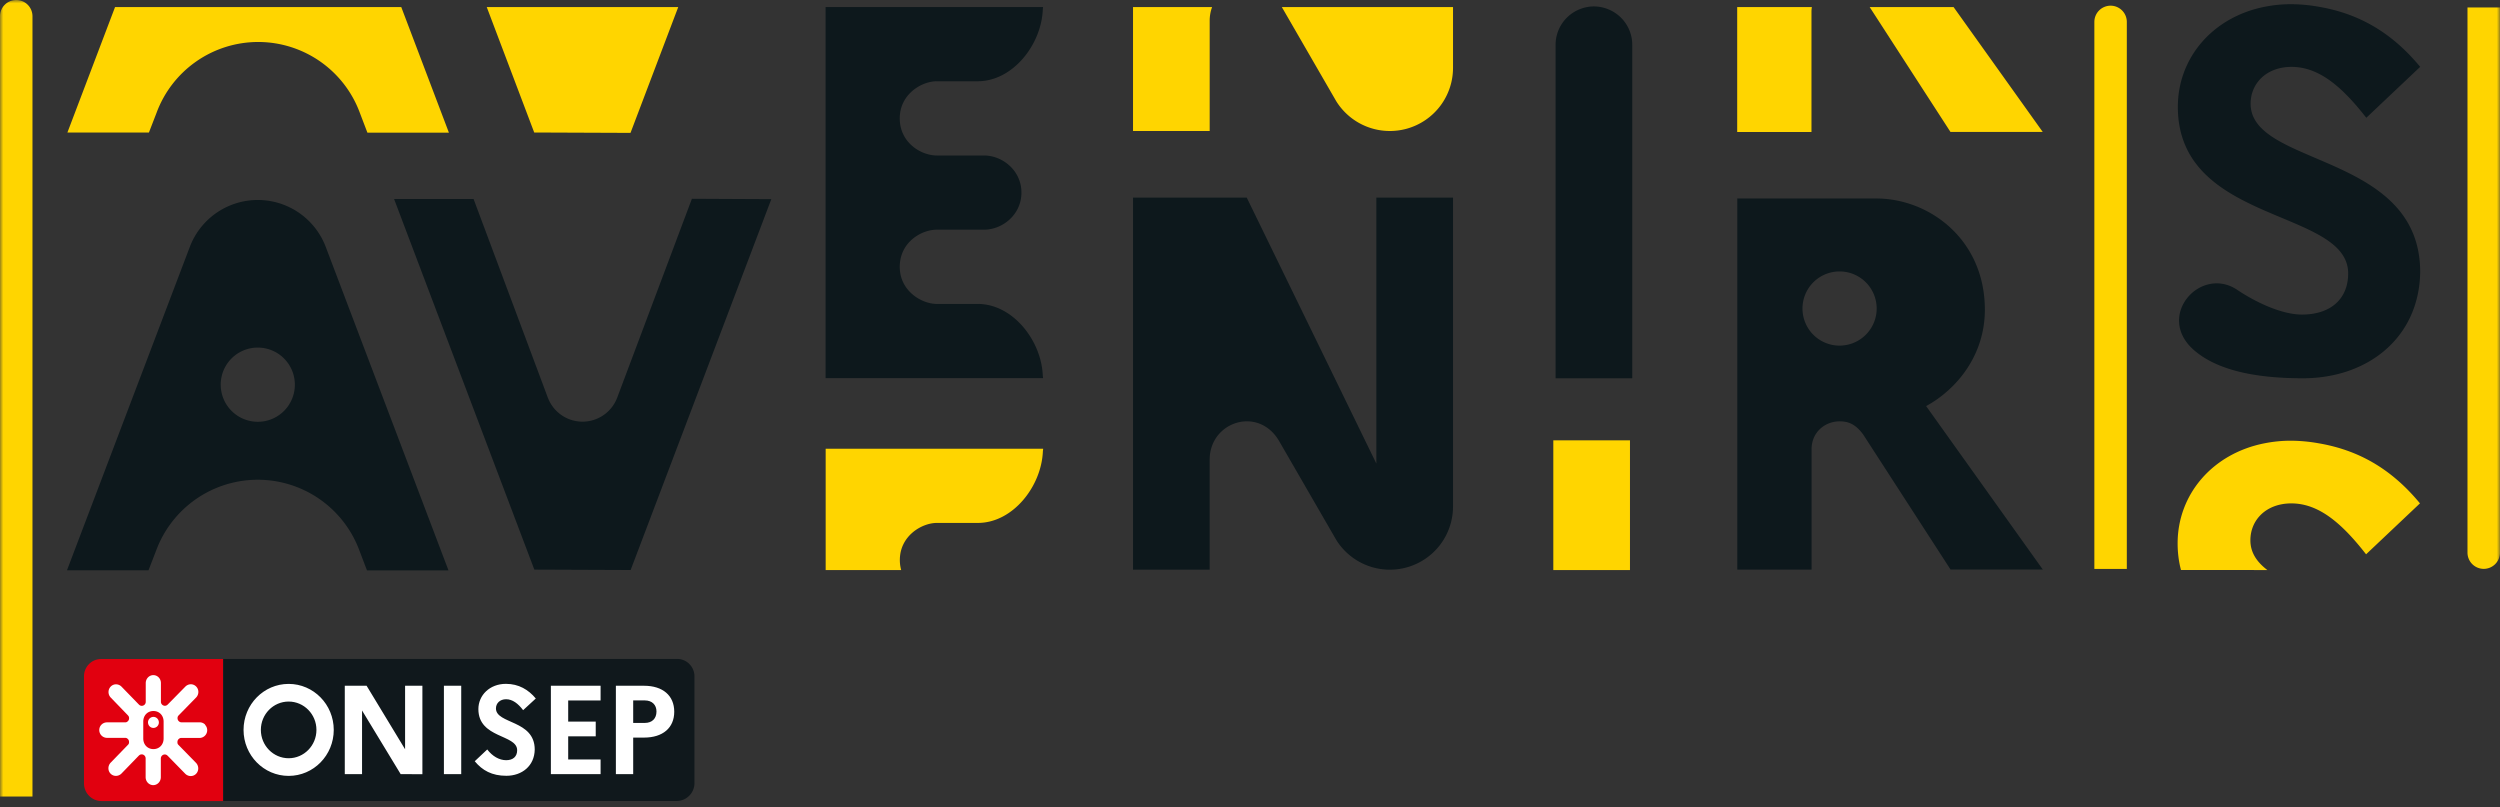 <svg width="387" height="125" fill="none" xmlns="http://www.w3.org/2000/svg"><rect width="100%" height="100%" fill="#333333" stroke="none"/><g clip-path="url(#a)"><mask id="b" style="mask-type:luminance" maskUnits="userSpaceOnUse" x="0" y="0" width="387" height="125"><path d="M0 0h387v124.019H0V0Z" fill="#fff"/></mask><g mask="url(#b)"><path d="M326.719.88a2.515 2.515 0 0 1 2.513 2.515v84.677h-5.026V3.395A2.515 2.515 0 0 1 326.719.88ZM2.513 0a2.517 2.517 0 0 1 2.515 2.515v120.787H0V2.515A2.514 2.514 0 0 1 2.513 0Zm379.454 1.157h5.027v84.39a2.516 2.516 0 0 1-2.513 2.514 2.517 2.517 0 0 1-2.514-2.515V1.156ZM17.81 1.094l-7.376 19.421h12.619l1.174-3.031A16.778 16.778 0 0 1 39.97 6.5 16.774 16.774 0 0 1 55.71 17.484l1.164 3.052h12.617l-7.374-19.44H17.808l.002-.002Zm57.537 0 7.349 19.417 14.907.06 7.389-19.479-29.645.002Zm100.045 0v19.185h11.867V3.216a6.166 6.166 0 0 1 .373-2.122h-12.24Zm23.036.001 8.421 14.572a9.78 9.78 0 0 0 10.99 4.236 9.775 9.775 0 0 0 7.089-9.406V1.095h-26.5Zm70.489-.001v19.338h11.5V1.815c0-.25.025-.49.059-.721h-11.559Zm20.51.001 12.506 19.33h14.282l-13.801-19.33h-12.989.002ZM139.505 88.243a5.754 5.754 0 0 1-.21-1.549c0-3.74 3.384-5.745 5.74-5.745h6.331c5.442 0 9.844-5.675 10.07-11.063.006-.142.042-.277.042-.42h-33.665v18.778h11.692ZM252.32 68.161h-11.867v20.082h11.867V68.161Zm98.668 20.081c-1.62-1.239-2.627-2.69-2.627-4.604 0-3.21 2.502-5.712 6.336-5.712 4.146 0 7.699 2.903 11.572 7.88l8.341-7.886c-4.442-5.378-9.557-8.261-15.722-9.306a25.32 25.32 0 0 0-4.269-.393 20.86 20.86 0 0 0-4.031.393c-8.165 1.594-13.492 7.982-13.492 15.493 0 1.516.189 2.886.522 4.133l13.37.002Z" fill="#FFD500"/><path d="M248.894 1.412a5.87 5.87 0 0 0-2.155-.418 5.87 5.87 0 0 0-2.156.418 5.925 5.925 0 0 0-3.778 5.517v51.629h11.867V6.928a5.924 5.924 0 0 0-3.778-5.516ZM50.428 38.226a11.252 11.252 0 0 0-21.047 0L10.37 88.278h12.619l1.174-3.032a16.778 16.778 0 0 1 15.742-10.982 16.78 16.78 0 0 1 15.741 10.982L56.81 88.3h12.617l-19-50.075.001.001Zm-9.55 26.986a5.748 5.748 0 0 1-5.035-9.724 5.74 5.74 0 0 1 9.532 2.324 5.748 5.748 0 0 1-1.41 5.8 5.734 5.734 0 0 1-3.088 1.6Zm66.229-34.443L95.508 61.654h-.005a5.736 5.736 0 0 1-5.329 3.619 5.737 5.737 0 0 1-5.328-3.617h-.005L73.311 30.81H61.006l21.71 57.367 14.908.06L119.4 30.83l-12.292-.061Zm44.246 16.28h-6.331c-2.356 0-5.741-2.005-5.741-5.745s3.258-5.75 5.762-5.75h7.304c2.791 0 5.772-2.285 5.772-5.74 0-3.456-2.981-5.742-5.772-5.742h-7.304c-2.504 0-5.762-2.008-5.762-5.75 0-3.741 3.383-5.744 5.741-5.744h6.331c5.439 0 9.844-5.676 10.07-11.064.004-.142.041-.277.041-.419H127.8v57.436h33.664c0-.143-.038-.278-.041-.418-.225-5.39-4.629-11.065-10.07-11.065v.002Zm35.904 24.075c.027-5.837 7.501-8.307 10.715-2.909l8.876 15.358a9.778 9.778 0 0 0 16.112.722 9.777 9.777 0 0 0 1.966-5.892V30.586h-11.867v41.176l-20.064-41.175H175.39v57.601h11.867V71.124Zm110.907-8.263c4.768-2.597 9.092-7.89 9.092-14.912 0-10.87-8.586-17.222-16.807-17.222h-21.52v57.448h11.501V69.557c0-2.712 2.142-4.332 4.329-4.332 1.336 0 2.437.386 3.658 2.03l13.53 20.91h14.282L298.164 62.86Zm-13.402-9.36a5.733 5.733 0 0 1-4.058-1.683 5.734 5.734 0 0 1-1.678-4.06 5.735 5.735 0 0 1 5.738-5.739 5.739 5.739 0 0 1 2.195 11.044 5.737 5.737 0 0 1-2.197.437Zm63.632-37.435c0-3.211 2.502-5.713 6.334-5.713 4.144 0 7.701 2.904 11.574 7.88l8.341-7.886c-4.444-5.377-9.557-8.261-15.725-9.306a25.296 25.296 0 0 0-4.269-.393c-1.409 0-2.751.142-4.028.393-8.166 1.595-13.491 7.983-13.491 15.494 0 18.232 26.366 15.705 26.366 25.796 0 3.992-2.776 6.365-7.155 6.365-3.107 0-7.135-1.891-10-3.817-5.688-3.824-12.674 4.004-6.798 9.244 3.861 3.441 10.347 4.434 16.954 4.434 10.012 0 17.989-6.261 18.148-16.432 0-18.545-26.248-16.277-26.248-26.06h-.003Z" fill="#0D181C"/></g><g clip-path="url(#c)"><g clip-path="url(#d)"><path d="M104.765 123.992H34.558V102h70.278c1.473 0 2.672 1.223 2.672 2.725v16.47c0 1.542-1.23 2.797-2.743 2.797Z" fill="#10181C"/><path d="M53.373 106.155h3.378l5.956 9.83v-9.83h2.68v13.69l-3.362-.008-5.98-9.854v9.854h-2.672v-13.682ZM71.397 106.155h-2.68v13.682h2.68v-13.682ZM75.433 116.025c.792 1.039 1.85 1.654 2.923 1.654 1.074 0 1.7-.575 1.7-1.542 0-2.486-6.002-1.806-6.002-6.369 0-2.134 1.74-3.908 4.263-3.908 1.983 0 3.487.903 4.624 2.269l-1.96 1.806c-.775-1.023-1.645-1.694-2.64-1.694-.94 0-1.568.616-1.568 1.423 0 2.445 6.003 1.75 6.003 6.369-.04 2.541-1.983 4.059-4.396 4.059-2.226 0-3.715-.831-4.89-2.253l1.943-1.83v.016ZM85.276 106.155h7.695v2.278h-5.015v3.276h4.263v2.278h-4.263v3.58h5.015v2.27h-7.695v-13.682ZM95.338 106.155h4.357c2.907 0 4.678 1.519 4.678 4.02 0 2.501-1.771 4.004-4.678 4.004h-1.677v5.658h-2.68v-13.682Zm2.68 2.27v3.484h1.794c1.129 0 1.811-.671 1.811-1.774 0-1.023-.682-1.71-1.81-1.71h-1.795ZM44.683 108.601c2.374 0 4.302 1.966 4.302 4.387 0 2.421-1.928 4.387-4.302 4.387-2.375 0-4.302-1.966-4.302-4.387 0-2.421 1.927-4.387 4.302-4.387Zm0-2.733c-3.856 0-6.982 3.188-6.982 7.12s3.126 7.12 6.982 7.12c3.855 0 6.982-3.188 6.982-7.12s-3.127-7.12-6.982-7.12Z" fill="#fff"/><path d="M34.535 102.016H15.64c-1.458 0-2.641 1.199-2.641 2.685v16.55c0 1.518 1.207 2.749 2.696 2.749h18.83v-21.984h.009Z" fill="#E1000F"/><path d="M23.916 110.99a.847.847 0 0 0-.987 1.007c.063.336.329.607.658.671a.847.847 0 0 0 .988-1.007.846.846 0 0 0-.659-.671Z" fill="#fff"/><path d="M31.76 112.173a1.19 1.19 0 0 0-.862-.36h-2.836a.5.5 0 0 1-.298-.104.637.637 0 0 1-.282-.527c0-.056 0-.104.015-.152a.498.498 0 0 1 .134-.264l.023-.024.008-.008 2.688-2.749c.47-.479.478-1.246.016-1.71a1.143 1.143 0 0 0-.815-.351c-.33 0-.635.136-.862.367l-2.72 2.765s-.039.04-.062.056a.585.585 0 0 1-.384.144.618.618 0 0 1-.612-.623v-2.893c0-.687-.525-1.231-1.175-1.231s-1.175.552-1.175 1.231v2.893a.62.62 0 0 1-.612.631.585.585 0 0 1-.384-.144c-.023-.016-.039-.032-.062-.056l-2.688-2.765a1.206 1.206 0 0 0-.862-.367c-.306 0-.596.128-.815.351a1.228 1.228 0 0 0 .015 1.71l2.657 2.749v.008l.023.024a.5.5 0 0 1 .134.264.476.476 0 0 1 .015.152c0 .224-.11.416-.282.527a.482.482 0 0 1-.298.104h-2.836c-.322 0-.635.128-.862.36-.22.224-.337.519-.337.839 0 .655.532 1.199 1.199 1.199h2.836c.102 0 .196.032.275.088.18.111.297.303.297.535v.088a.483.483 0 0 1-.14.344l-2.689 2.773c-.47.479-.485 1.246-.023 1.718.454.463 1.215.455 1.685-.024l2.68-2.765s.031-.032.055-.048a.588.588 0 0 1 .392-.152c.336 0 .61.28.61.623v2.909c0 .679.526 1.231 1.176 1.231.65 0 1.176-.552 1.176-1.231v-2.893c0-.343.274-.623.611-.623.149 0 .29.056.392.152.015.016.039.032.055.048l2.711 2.773c.47.479 1.23.495 1.685.024.462-.472.447-1.239-.024-1.719l-2.719-2.78a.483.483 0 0 1-.14-.344v-.088c0-.232.117-.424.297-.535a.468.468 0 0 1 .274-.088h2.837c.666 0 1.199-.536 1.199-1.199 0-.32-.118-.615-.337-.839m-6.41 2.118c0 .975-.682 1.646-1.575 1.646-.894 0-1.575-.671-1.575-1.646v-2.606c0-.983.681-1.646 1.575-1.646.893 0 1.575.671 1.575 1.646v2.606Z" fill="#fff"/></g></g></g><defs><clipPath id="a"><path fill="#fff" d="M0 0h387v124.019H0z"/></clipPath><clipPath id="c"><path fill="#fff" d="M13 102h94.722v22H13z"/></clipPath><clipPath id="d"><path fill="#fff" d="M13 102h94.5v22H13z"/></clipPath></defs></svg>